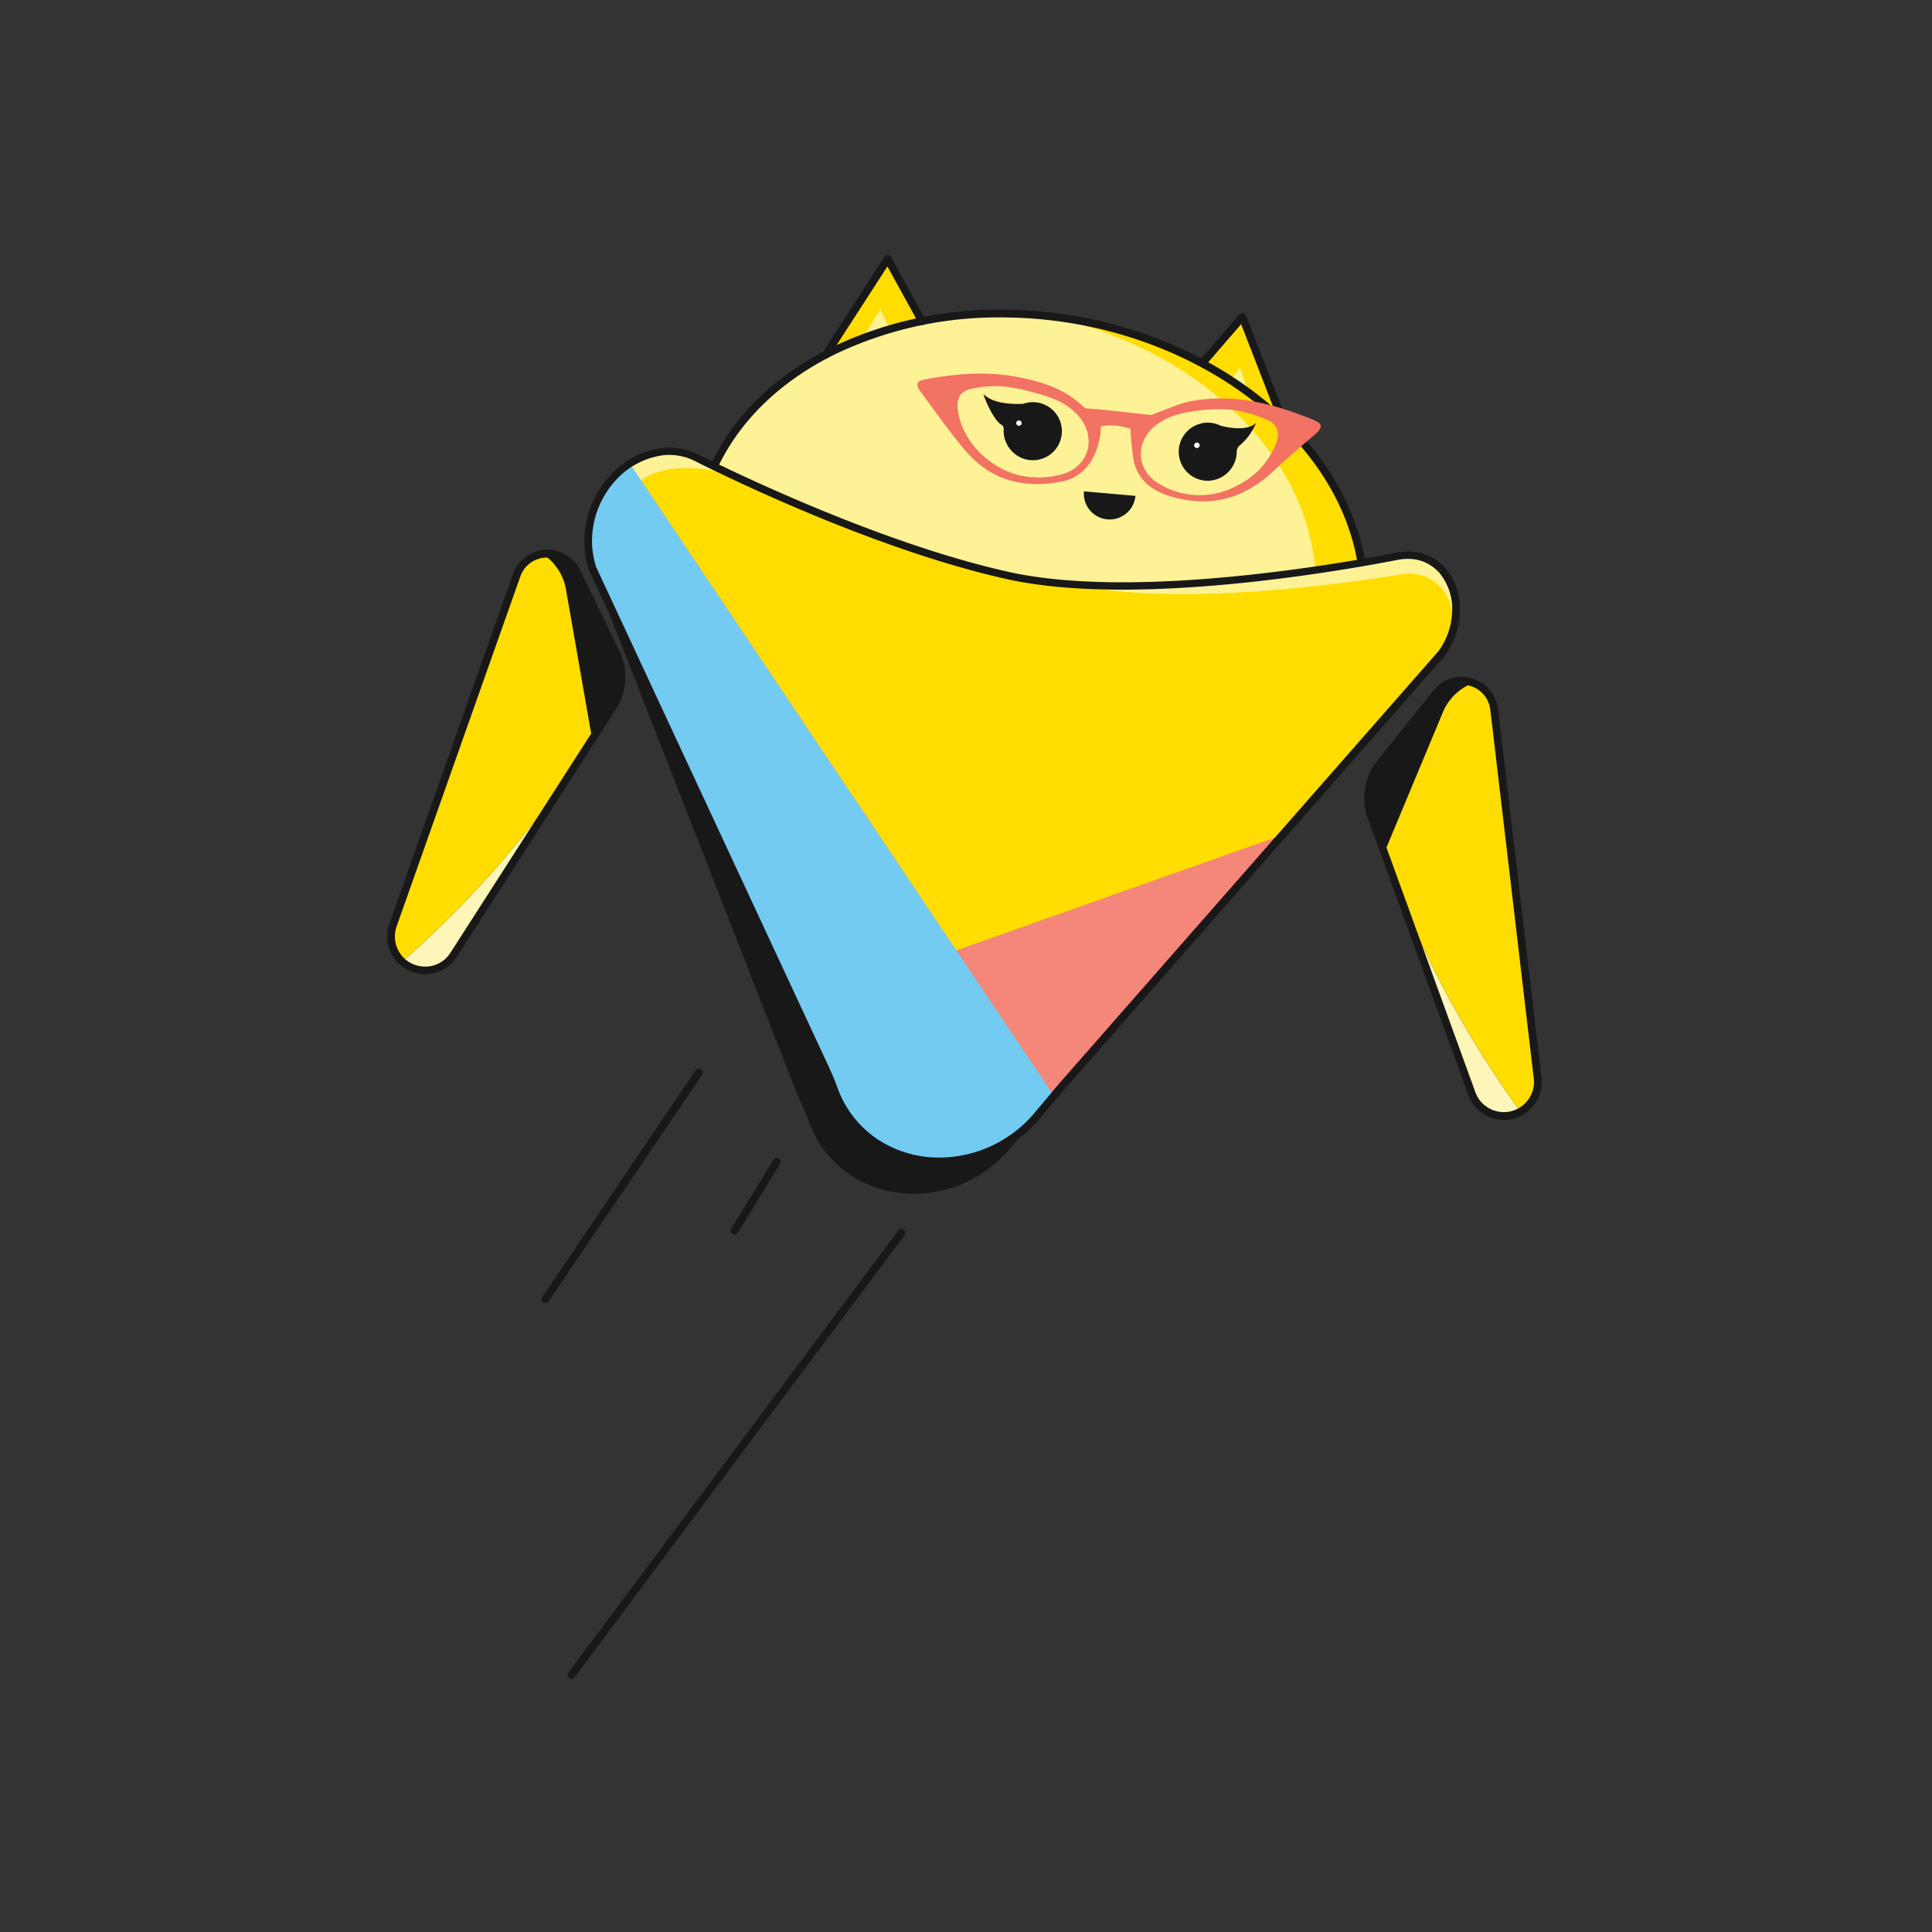 <svg xmlns="http://www.w3.org/2000/svg" width="500" height="500" fill="none" xmlns:v="https://vecta.io/nano"><rect width="100%" height="100%" fill="#333333" stroke="none"/><g clip-path="url(#A)"><path d="M158.53 183.05l-5.28 8.22-21.37 33.27-14.49 22.57c-.87 1.367-2.103 2.466-3.56 3.175s-3.082 1-4.695.842-3.15-.761-4.441-1.74-2.286-2.297-2.874-3.807c-.788-1.967-.831-4.154-.12-6.15l32-90.52a8.24 8.24 0 0 1 6.75-5.54 8.35 8.35 0 0 1 5.167.873c1.585.837 2.858 2.161 3.633 3.777l10.15 20.85a14.5 14.5 0 0 1 1.421 7.204 14.51 14.51 0 0 1-2.291 6.976z" fill="#fdf6b8"/><path d="M158.53 183.05l-5.28 8.22-1.4 2.19c-13.264 20.62-29.35 39.282-47.79 55.44-1.01-.915-1.794-2.051-2.29-3.32-.788-1.967-.831-4.154-.12-6.15l32-90.52a8.24 8.24 0 0 1 6.75-5.54 8.35 8.35 0 0 1 5.167.873c1.585.837 2.858 2.161 3.633 3.777l10.15 20.85c1.091 2.235 1.589 4.714 1.445 7.197a14.49 14.49 0 0 1-2.265 6.983z" fill="#181818"/><path d="M153.25 191.27l-1.4 2.19c-13.264 20.62-29.35 39.282-47.79 55.44-1.01-.914-1.794-2.051-2.29-3.32-.788-1.967-.831-4.154-.12-6.15l32-90.52a8.24 8.24 0 0 1 6.75-5.54c1.612 1.035 2.988 2.398 4.037 4a13.63 13.63 0 0 1 2.053 5.3l6.75 38.55.01.05z" fill="#fd0"/><path d="M354.92 211.47l3.34 9.19 13.51 37.15 9.17 25.2c.547 1.525 1.506 2.868 2.77 3.881a8.77 8.77 0 0 0 9.106 1.144c1.475-.668 2.737-1.733 3.644-3.075 1.212-1.751 1.739-3.886 1.48-6l-11.25-95.34a8.25 8.25 0 0 0-1.698-4.214 8.26 8.26 0 0 0-3.672-2.676 8.36 8.36 0 0 0-9.6 2.6l-14.5 18.1c-1.557 1.945-2.587 4.259-2.99 6.718s-.165 4.981.69 7.322z" fill="#fdf6b8"/><path d="M354.92 211.47l3.34 9.19.89 2.44a262.09 262.09 0 0 0 34.35 64.59c1.199-.664 2.226-1.599 3-2.73 1.212-1.751 1.739-3.886 1.48-6l-11.25-95.34a8.25 8.25 0 0 0-1.698-4.214 8.26 8.26 0 0 0-3.672-2.676 8.36 8.36 0 0 0-9.6 2.6l-14.5 18.1c-1.564 1.942-2.601 4.254-3.011 6.713a14.5 14.5 0 0 0 .671 7.327z" fill="#181818"/><g fill="#fd0"><path d="M358.26 220.66l.89 2.44a262.09 262.09 0 0 0 34.35 64.59c1.199-.664 2.226-1.599 3-2.73 1.212-1.751 1.739-3.886 1.48-6l-11.25-95.34a8.25 8.25 0 0 0-1.698-4.214 8.26 8.26 0 0 0-3.672-2.676c-1.801.655-3.445 1.681-4.823 3.013a13.64 13.64 0 0 0-3.177 4.717l-15.07 36.12-.03.08zM211.8 94.77L229.68 67l16.9 30.68"/></g><path d="M218.4 95.32l9.42-15.28 8.47 17.77" fill="#fdf295"/><path d="M333.73 113.46l-12.19-31.48-22.32 25.83" fill="#fd0"/><path d="M327.19 112.38l-6.3-17.21-11.64 15.28" fill="#fdf295"/><path d="M353.3 152.05c.01.116.01.234 0 .35a243.87 243.87 0 0 1-14.32 1.83 283.46 283.46 0 0 1-73.61-2.64c-28.708-4.56-56.523-13.597-82.43-26.78a7.45 7.45 0 0 1 .81-2.33l2.73-4.93c14.23-25.88 49-39.77 85-35.74a104.66 104.66 0 0 1 5.84.79c38.08 6.26 69.41 31.58 74.91 62.17l1 5.54c.096.575.12 1.159.07 1.74z" fill="#fd0"/><g fill="#fdf295"><path d="M340.78 149.99a7 7 0 0 1-1.84 4.24 283.46 283.46 0 0 1-73.61-2.64c-28.708-4.56-56.523-13.597-82.43-26.78.138-.816.412-1.604.81-2.33l2.73-4.93c14.23-25.88 49-39.77 85-35.74 35.32 7.69 63.56 31.93 68.33 60.92l.91 5.53c.102.571.136 1.151.1 1.73z"/><path d="M153.24 146.85l61.92 133c4.37 14.81 17.89 21.94 31.29 20.55a33.93 33.93 0 0 0 13.705-4.661 33.92 33.92 0 0 0 10.515-9.949L373.06 169.1c5.39-7.53 4.72-16.86-.4-22.14l-.07-.06c-1.437-1.378-3.197-2.375-5.118-2.899a11.93 11.93 0 0 0-5.882-.101c-12.64 2.46-53 9.59-84.87 7.22-5.401-.365-10.768-1.12-16.06-2.26-30.25-6.74-64.11-22.44-77.32-28.91l-3.13-1.55a14.6 14.6 0 0 0-6.91-1.68c-13.76.34-24.53 15.46-20.06 30.13z"/></g><path d="M364.78 156.99c-1.418-1.524-3.213-2.649-5.204-3.26s-4.107-.686-6.136-.22c-14.72 2.88-67.43 12.18-99.91 4.94-32.66-7.29-61.5-29.38-71.49-34.4a15 15 0 0 0-8-1.64c-13.13 1.1-23.16 15.69-18.9 29.85l51.39 131.45c1 2.12 2 4.24 2.77 6.44 7.87 21.84 36.78 25.32 52.39 6.8l6.43-7.69 96.71-110.75c5.16-7.27 4.65-16.18-.05-21.52z" fill="#181818"/><path d="M164.57 144.73l65.35 137.17a27.78 27.78 0 0 0 6.075 11.227 27.77 27.77 0 0 0 10.455 7.323 33.93 33.93 0 0 0 13.705-4.661 33.92 33.92 0 0 0 10.515-9.949L373.06 169.1c.06-.07.11-.15.16-.22 6.78-9.75.34-22-10.55-20.22-22.46 3.59-60.3 8-85.93 2.47-5.401-.365-10.768-1.12-16.06-2.26-24.57-5.48-51.52-16.86-67.85-24.41-8.61-4-22.93-5.48-29 1.82-3.33 4.05-1.02 12.56.74 18.45z" fill="#fd0"/><path d="M153.24 146.85l52.94 113.73 9 19.32c7.25 24.58 39.94 28.08 55.51 5.94l2-2.33 59.12-67.39-84.33 29.84-84.51-126h-.05l-.95.67c-.35.24-.66.49-1 .75s-.59.48-.87.74l-.23.2c-.52.48-1 1-1.49 1.51s-.69.8-1 1.22l-.61.83-.71 1a15.14 15.14 0 0 0-.65 1.07c-.852 1.475-1.542 3.037-2.06 4.66a13.64 13.64 0 0 0-.25.85c-.07.28-.13.45-.19.69s-.16.7-.24 1.07a23.54 23.54 0 0 0 .57 11.63z" fill="#f4867a"/><path d="M153.24 146.85l52.94 113.73 9 19.32c7.25 24.58 39.94 28.08 55.51 5.94l2-2.33-25.21-37.55-84.51-126h-.05l-.95.67c-.35.24-.66.49-1 .75s-.59.48-.87.74l-.23.2c-.51.48-1 1-1.49 1.51s-.69.8-1 1.22l-.61.83-.71 1a15.14 15.14 0 0 0-.65 1.07c-.852 1.475-1.542 3.037-2.06 4.66a13.64 13.64 0 0 0-.25.85c-.07.28-.13.45-.19.69s-.17.71-.24 1.07a23.54 23.54 0 0 0 .57 11.63z" fill="#73cbf2"/><g fill="#181818"><path d="M396.47 284.96h1c0 .204-.063.403-.18.57a9.69 9.69 0 0 1-3.495 3.148c-1.405.747-2.973 1.135-4.565 1.132-1.952.002-3.862-.572-5.49-1.65-1.732-1.157-3.046-2.84-3.75-4.8l-26-71.54a15.48 15.48 0 0 1-.735-7.824c.433-2.628 1.537-5.1 3.205-7.176l14.47-18.09c.87-1.109 1.982-2.005 3.25-2.62a9.28 9.28 0 0 1 4.07-.93 9.68 9.68 0 0 1 6.15 2.21 9.3 9.3 0 0 1 3.29 6.14l11.24 95.33a8.83 8.83 0 0 1 .07 1.15 9.78 9.78 0 0 1-1.71 5.52l-.82-.57-.83-.56c.886-1.293 1.36-2.823 1.36-4.39a6.93 6.93 0 0 0-.06-.91l-11.24-95.34a7.28 7.28 0 0 0-2.58-4.83c-1.372-1.13-3.093-1.748-4.87-1.75a7.27 7.27 0 0 0-5.76 2.8l-14.48 18.09a13.52 13.52 0 0 0-3 8.45 13.38 13.38 0 0 0 .82 4.61l26 71.54a7.66 7.66 0 0 0 3 3.82 7.85 7.85 0 0 0 4.38 1.32c1.267.005 2.515-.303 3.634-.899s2.072-1.457 2.776-2.511l.83.56h-1c0-.199.059-.395.17-.56l.85.56zm-294.66-39.37l.93-.37a7.72 7.72 0 0 0 3 3.68c1.28.821 2.769 1.255 4.29 1.25 1.305.01 2.59-.314 3.735-.941a7.66 7.66 0 0 0 2.805-2.639l41.13-64.05c1.251-1.952 1.98-4.193 2.117-6.508s-.324-4.626-1.337-6.712l-10.15-20.83a7.35 7.35 0 0 0-2.85-3.16c-1.223-.707-2.619-1.06-4.031-1.021a7.64 7.64 0 0 0-3.969 1.241 7.28 7.28 0 0 0-2.84 3.72l-32 90.51a8.01 8.01 0 0 0-.44 2.59c-.001.982.182 1.955.54 2.87.048.117.072.243.07.37h-1l-.93.37c-.448-1.151-.678-2.375-.68-3.61a9.63 9.63 0 0 1 .56-3.26l32-90.51a9.29 9.29 0 0 1 3.62-4.71c1.497-.989 3.242-1.539 5.036-1.587a9.61 9.61 0 0 1 5.114 1.317c1.579.945 2.842 2.337 3.63 4l10.11 20.83a15.53 15.53 0 0 1 1.532 7.703c-.157 2.656-.995 5.227-2.432 7.467l-41.13 64a9.67 9.67 0 0 1-3.528 3.314c-1.438.787-3.053 1.195-4.692 1.186-1.906 0-3.773-.545-5.38-1.57a9.76 9.76 0 0 1-3.76-4.62 1.17 1.17 0 0 1-.07-.37h1l-.93.37.93-.32zm271.25-98.18l-.75.66a10.49 10.49 0 0 0-3.627-2.584c-1.381-.592-2.872-.88-4.373-.846a13.55 13.55 0 0 0-2.51.24c-10.9 2.12-42.3 7.71-71.33 7.72-10.7 0-21.08-.76-30-2.75-33.14-7.4-70.47-25.44-80.6-30.51-2.013-1.031-4.238-1.579-6.5-1.6h-1.08a20.13 20.13 0 0 0-13.49 7.2c-3.583 4.179-5.564 9.495-5.59 15a22.55 22.55 0 0 0 1 6.57l-1 .29.91-.42 59.74 128.35c1 2.14 2 4.31 2.81 6.59a27 27 0 0 0 10.58 13.61 28.83 28.83 0 0 0 15.9 4.65 32.38 32.38 0 0 0 24.71-11.72l6.52-7.75 97.96-111.66.75.66-.82-.58c2.28-3.12 3.525-6.876 3.56-10.74a14.64 14.64 0 0 0-3.48-9.72l.75-.66.75-.67a16.63 16.63 0 0 1 4 11.05c-.04 4.279-1.414 8.439-3.93 11.9l-.06.08-97.94 111.64-6.51 7.74a34.37 34.37 0 0 1-11.743 9.122 34.38 34.38 0 0 1-14.497 3.308 30.84 30.84 0 0 1-17-5c-5.284-3.495-9.275-8.628-11.36-14.61-.78-2.16-1.75-4.28-2.75-6.41l-59.73-128.23v-.13c-.71-2.317-1.07-4.727-1.07-7.15a25.27 25.27 0 0 1 6.07-16.32 22.11 22.11 0 0 1 14.85-7.89h1.24c2.57.022 5.1.641 7.39 1.81 10.06 5 47.34 23 80.15 30.34 8.73 1.95 19 2.71 29.59 2.71 28.78 0 60.11-5.57 70.95-7.68.952-.187 1.92-.28 2.89-.28 1.786-.036 3.559.312 5.2 1.019a12.5 12.5 0 0 1 4.31 3.081l-.84.57z"/><path d="M184.48 119.14l1.07-2.06c6.42-11.66 16.92-20.9 29.75-27.22 13.688-6.522 28.679-9.845 43.84-9.72 4.147 0 8.29.234 12.41.7 1.95.22 3.93.48 5.89.81 19.21 3.15 36.72 11.11 50.15 22.17s22.78 25.23 25.58 40.8c.023.129.02.262-.008.39a.98.98 0 0 1-.157.358c-.075.108-.171.199-.281.27a1 1 0 0 1-1.109-.019c-.217-.15-.366-.38-.415-.639-2.7-15-11.75-28.8-24.89-39.62s-30.32-18.64-49.19-21.74a105.77 105.77 0 0 0-5.79-.79 109.06 109.06 0 0 0-12.19-.68 97.79 97.79 0 0 0-43 9.52c-12.54 6.17-22.7 15.14-28.89 26.39l-.87-.48.88.46-1.06 2a.99.99 0 0 1-.244.306c-.1.084-.217.149-.342.189a1 1 0 0 1-.388.043 1.01 1.01 0 0 1-.376-.108.99.99 0 0 1-.306-.244c-.084-.1-.149-.217-.189-.342a1 1 0 0 1-.043-.388 1.01 1.01 0 0 1 .108-.376l.06.02z"/><path d="M331.31 109.98l-10.1-26.09-9.31 10.77c-.085.1-.19.182-.307.241a1.02 1.02 0 0 1-.375.106 1 1 0 0 1-.728-.237.99.99 0 0 1-.347-.682 1 1 0 0 1 .046-.388 1.01 1.01 0 0 1 .191-.34l10.41-12.03a1 1 0 0 1 1.381-.12c.133.109.236.25.299.41l10.71 27.64a1.02 1.02 0 0 1 .069.386 1.01 1.01 0 0 1-.085.382 1 1 0 0 1-.224.321c-.095.091-.207.163-.33.211a1 1 0 0 1-.386.068.99.99 0 0 1-.382-.084 1 1 0 0 1-.321-.224c-.091-.095-.163-.207-.211-.33v-.01zM212.88 91.24l16-24.78c.094-.147.225-.266.379-.347a1 1 0 0 1 .501-.113 1.01 1.01 0 0 1 .489.149 1 1 0 0 1 .351.371l8.88 16.12a1 1 0 0 1 .117.373.99.99 0 0 1-.034.39 1.01 1.01 0 0 1-.182.347 1 1 0 0 1-1.651-.15l-8.07-14.65-15.1 23.38a1 1 0 0 1-1.819-.337c-.056-.26-.006-.531.139-.754zm21.18 228.46L148.7 434.05a.99.99 0 0 1-.291.26c-.113.067-.238.111-.368.13a1 1 0 0 1-.389-.021c-.127-.033-.247-.09-.352-.169a1.01 1.01 0 0 1-.261-.291c-.066-.113-.11-.238-.129-.368a1 1 0 0 1 .021-.389c.033-.127.09-.247.169-.352l85.35-114.34c.073-.117.17-.217.284-.294a1 1 0 0 1 .379-.156c.136-.025.274-.022.409.009a.99.99 0 0 1 .371.172c.11.082.203.186.271.306s.112.252.126.389a1 1 0 0 1-.04.407c-.041.132-.109.253-.2.357m-32.11-18.6l-11 17.92a1 1 0 0 1-.618.416c-.252.054-.515.008-.735-.127a1 1 0 0 1-.442-.6c-.065-.249-.031-.514.095-.739l11-17.91a1 1 0 0 1 1.273-.219c.204.12.358.308.437.531a1 1 0 0 1-.01.688m-20.2-22.98l-39.75 58.71a1 1 0 0 1-1.803-.377c-.049-.258.006-.525.153-.743l39.72-58.71a1 1 0 0 1 1.39-.26c.218.148.368.376.418.635a1 1 0 0 1-.148.745m83.09-173.57a7.51 7.51 0 0 1 7.911 1.878c.999 1.039 1.678 2.344 1.956 3.758s.142 2.88-.391 4.22a7.5 7.5 0 0 1-2.612 3.336c-1.173.839-2.562 1.322-4.002 1.392s-2.87-.276-4.118-.997-2.264-1.785-2.924-3.067c-.668-1.222-.97-2.611-.87-4a1.21 1.21 0 0 0-.162-.68 1.22 1.22 0 0 0-.508-.48c-1.6-.9-3.91-5.54-4.58-7.92 2.42 2.59 7.67 2.69 10.3 2.56zm46.18 5.03a7.48 7.48 0 0 1 4.9.63c2.57.66 6.93 1.35 9.16-.71-.894 2.213-2.303 4.181-4.11 5.74-.27.19-.491.441-.644.733a2.07 2.07 0 0 0-.236.947c.001.518-.053 1.034-.16 1.54-.371 1.717-1.325 3.252-2.699 4.345a7.61 7.61 0 0 1-4.841 1.655 7.51 7.51 0 0 1-4.93-2.028c-1.34-1.256-2.174-2.96-2.342-4.789a7.51 7.51 0 0 1 5.902-8.033v-.03zm-30.47 17.62a6.69 6.69 0 0 0 13.33 1.17l-13.33-1.17z"/></g><path d="M250.06 116.87c-4.27-5-8-10.38-11.91-15.64-1.33-1.79-.91-2.68 1.42-3.09 7.63-1.38 15.31-2.09 23-.71 6.5 1.16 12.79 3 17.74 7.75a1.54 1.54 0 0 0 .77.5c1.35.15 2.72.19 4.07.33l12.84 1.41c.27 0 .56-.28.86-.39 3.19-1.11 6.3-2.65 9.58-3.24 10.89-2 21.18.69 31.2 4.75 2.76 1.11 2.84 2 .57 4-3.61 3.11-7.26 6.16-10.71 9.43-6.91 6.53-14.92 9.16-24.26 7.09-5.59-1.24-10.45-3.65-11.84-9.88a72.37 72.37 0 0 1-.82-8.18 15.07 15.07 0 0 0-7.65-.67c-.13 5.7-2.88 12.82-10 14.26-9.65 1.94-18.26-.11-24.86-7.72zm50.13 8.46a20.07 20.07 0 0 0 9.925 2.822c3.497.06 6.95-.796 10.015-2.482a20.29 20.29 0 0 0 10.06-10.74c1.19-3.07.48-5.21-2.58-6.43-2.717-1.129-5.556-1.938-8.46-2.41-4.908-.454-9.858-.034-14.62 1.24a16.58 16.58 0 0 0-5.74 3c-5.25 4.43-4.6 11.63 1.4 15zm-20.76-17.28c-3.12-3.92-7.61-5.34-12.16-6.54-2.58-.739-5.22-1.247-7.89-1.52a28.49 28.49 0 0 0-7.55.54c-3.27.56-4.37 2.43-3.92 5.72 1.17 8.75 9.82 16.68 19.16 17.25a23.48 23.48 0 0 0 8-.81c6.69-2.04 8.73-9.18 4.36-14.67v.03z" fill="#f27264"/><g fill="#fff"><path d="M263 109.41a.71.71 0 0 0 .63.78.72.72 0 0 0 .518-.157c.145-.118.239-.287.262-.473a.71.71 0 0 0-.634-.743c-.181-.019-.362.031-.506.142a.71.71 0 0 0-.27.451zm46.06 5.72c-.015.095-.011.193.012.286a.71.71 0 0 0 .125.258c.058.077.132.141.216.188a.71.71 0 0 0 .273.087c.096.01.193.001.285-.028a.72.72 0 0 0 .499-.641.71.71 0 0 0-.634-.743c-.181-.019-.362.031-.506.142a.71.71 0 0 0-.27.451z"/></g></g><defs><clipPath id="A"><path fill="#fff" transform="matrix(-1 0 0 1 399 66)" d="M0 0h298.8v368.45H0z"/></clipPath></defs></svg>